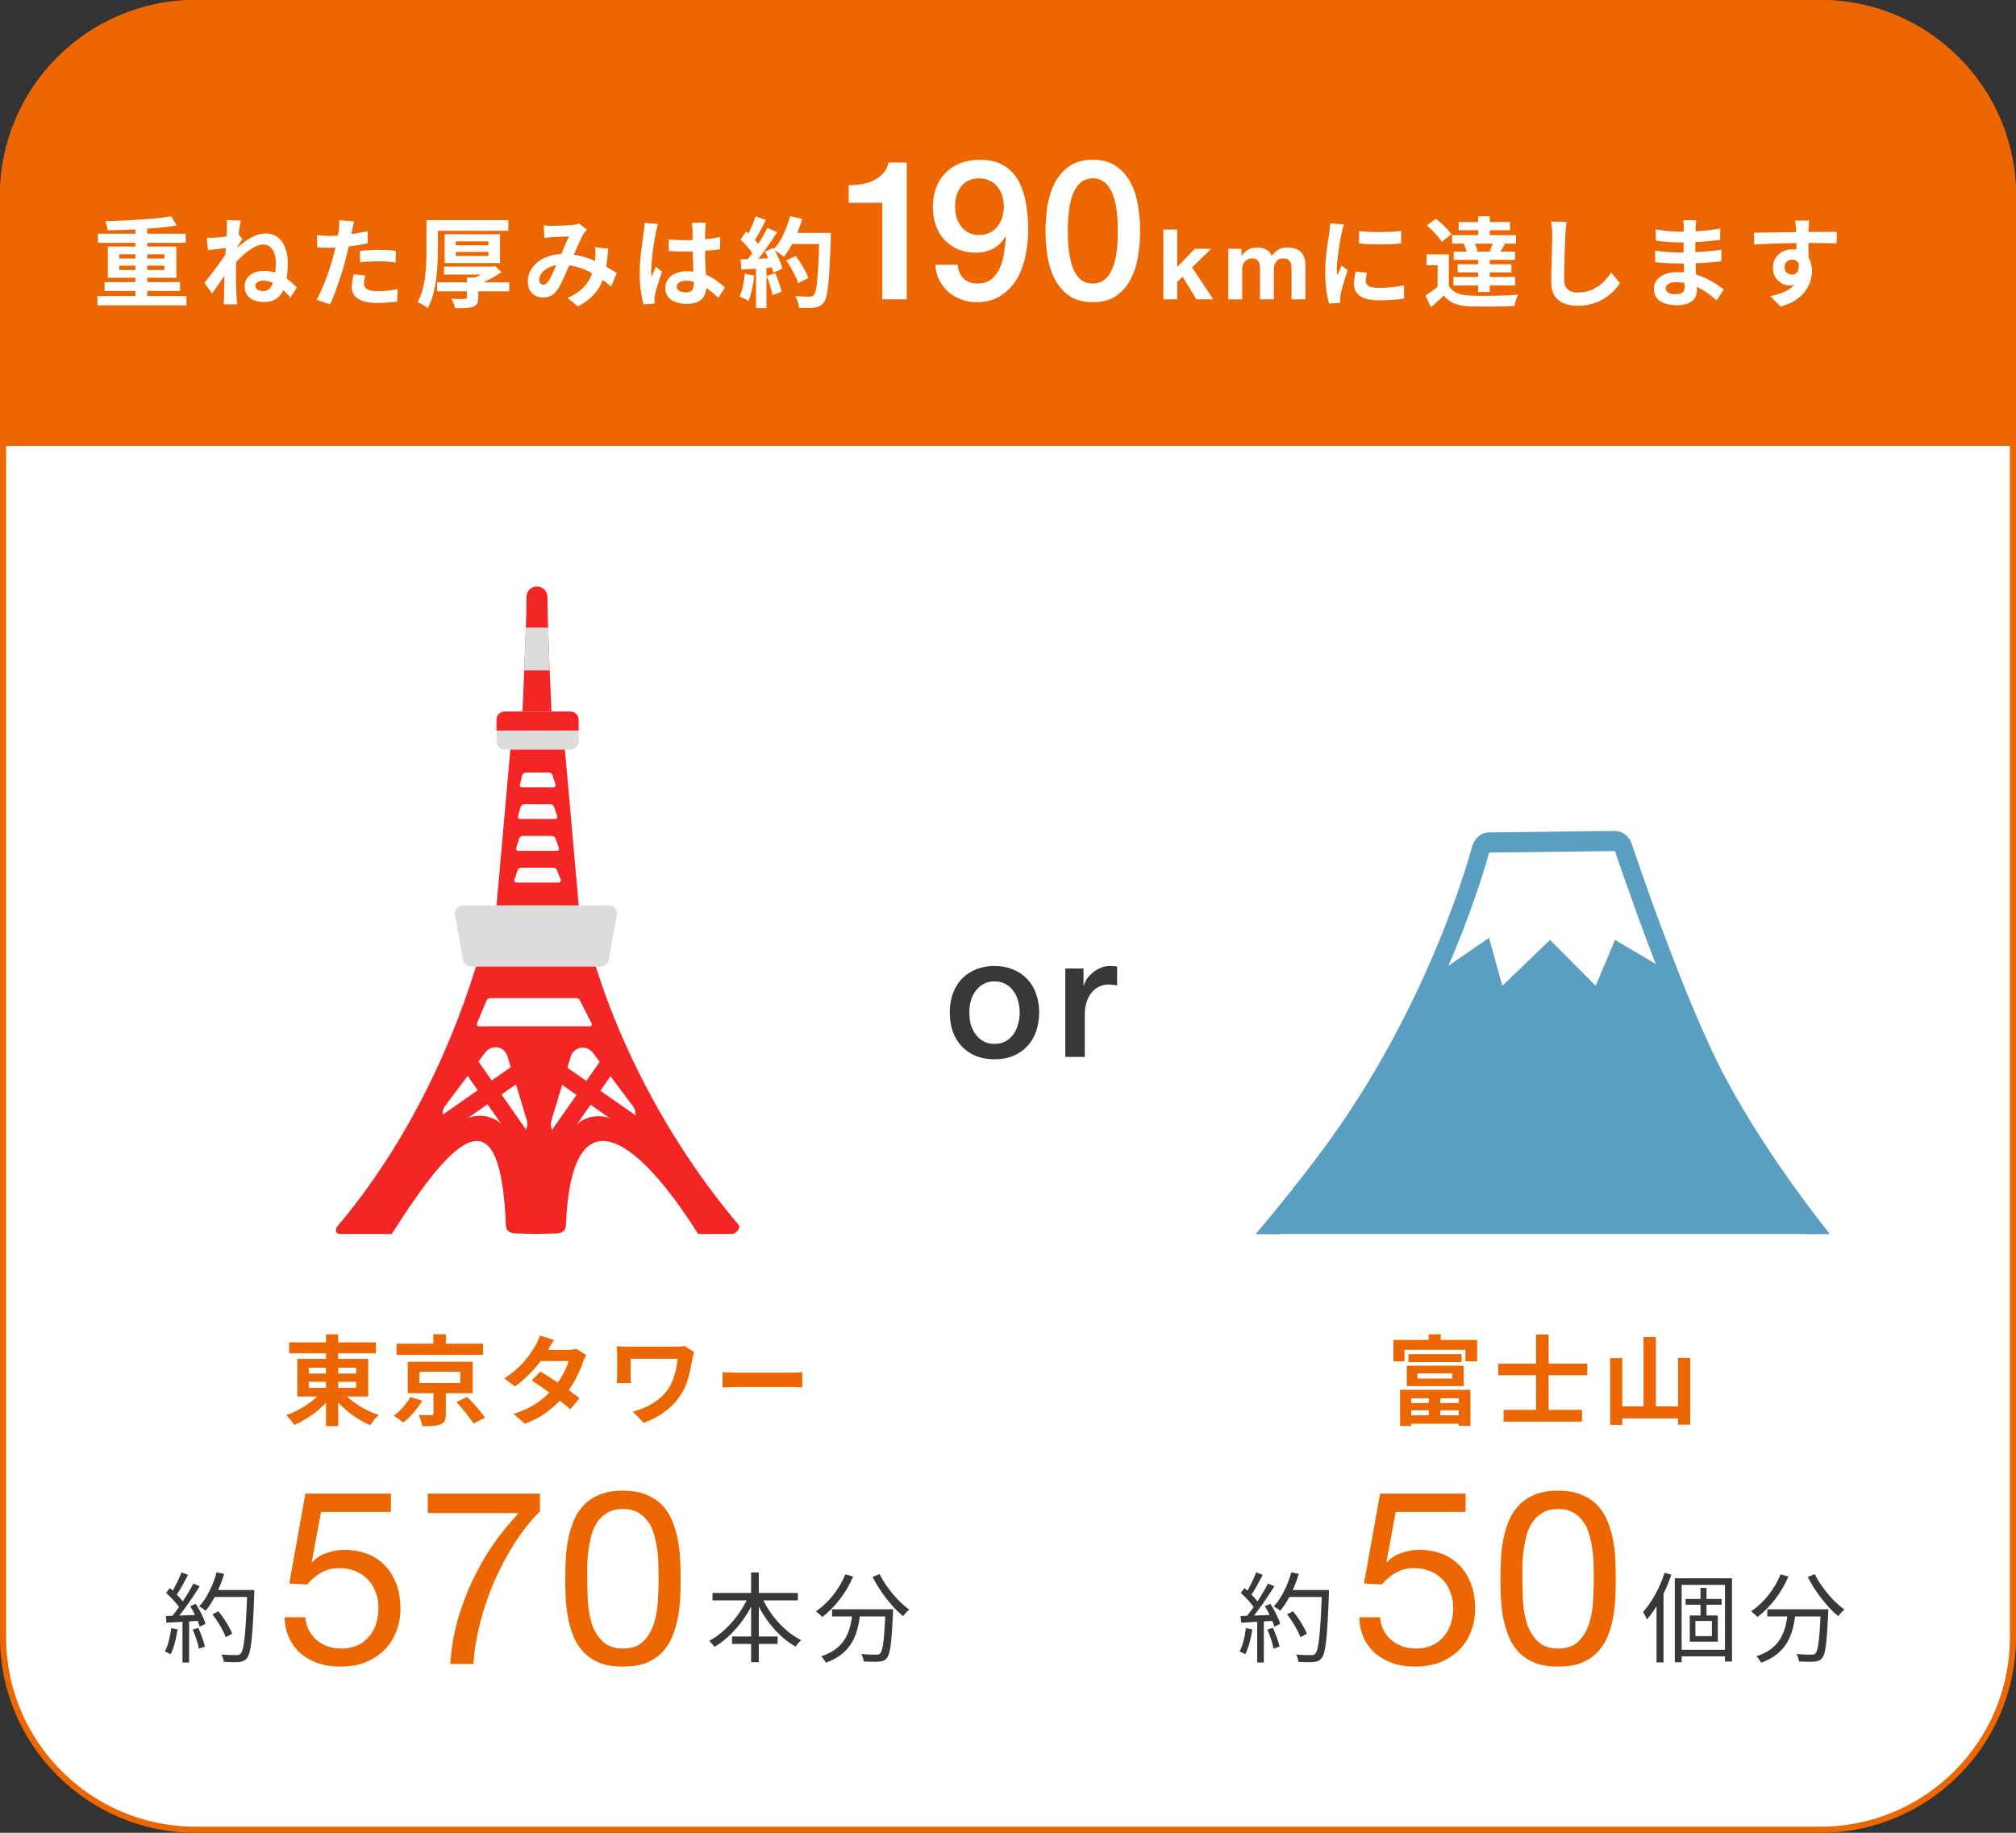 <svg width="330" height="300" viewBox="0 0 330 300" fill="none" xmlns="http://www.w3.org/2000/svg">
<rect x="0" y="0" width="330" height="300" fill="#333333" stroke="none"/>
<g clip-path="url(#clip0_3288_3115)">
<path d="M0.5 32C0.5 14.6 14.6 0.5 32 0.5H298C315.4 0.5 329.5 14.6 329.5 32V268C329.5 285.4 315.4 299.5 298 299.5H32C14.6 299.5 0.5 285.4 0.5 268V32Z" fill="white"/>
<path d="M298 300H32C14.35 300 0 285.64 0 268V32C0 14.36 14.35 0 32 0H298C315.64 0 330 14.36 330 32V268C330 285.64 315.64 300 298 300ZM32 1C14.91 1 1 14.91 1 32V268C1 285.09 14.91 299 32 299H298C315.09 299 329 285.09 329 268V32C329 14.91 315.09 1 298 1H32Z" fill="#EC6701"/>
<path d="M0 32C0 14.33 14.33 0 32 0H298C315.67 0 330 14.33 330 32V73H0V32Z" fill="#EC6701"/>
<path d="M15.94 48.46H30.52V49.98H15.94V48.46ZM16.03 38.25H30.4V39.75H16.03V38.25ZM17.12 46.17H29.47V47.63H17.12V46.17ZM22.16 36.9H24.1V49.22H22.16V36.9ZM28.03 35.42L28.93 36.91C28.15 37.04 27.3 37.15 26.37 37.25C25.45 37.34 24.5 37.41 23.51 37.47C22.52 37.53 21.52 37.59 20.52 37.63C19.52 37.66 18.55 37.68 17.62 37.69C17.61 37.47 17.56 37.22 17.48 36.94C17.39 36.65 17.31 36.41 17.24 36.2C18.17 36.18 19.12 36.15 20.1 36.1C21.09 36.06 22.06 36 23.01 35.94C23.97 35.88 24.88 35.8 25.73 35.72C26.59 35.62 27.36 35.52 28.03 35.42ZM19.52 43.48V44.2H26.91V43.48H19.52ZM19.52 41.62V42.32H26.91V41.62H19.52ZM17.65 40.36H28.87V45.46H17.65V40.36ZM47.55 48.73C47.1 48.19 46.63 47.71 46.13 47.29C45.64 46.86 45.14 46.53 44.63 46.3C44.12 46.05 43.6 45.93 43.06 45.93C42.84 45.93 42.63 45.96 42.44 46.03C42.26 46.09 42.11 46.19 41.99 46.32C41.87 46.44 41.81 46.59 41.81 46.77C41.81 47.08 41.93 47.3 42.18 47.44C42.44 47.58 42.74 47.65 43.09 47.65C43.48 47.65 43.82 47.53 44.08 47.28C44.35 47.03 44.55 46.7 44.7 46.27C44.86 45.84 44.97 45.34 45.04 44.77C45.11 44.19 45.15 43.57 45.15 42.9C45.15 42.33 45.06 41.84 44.89 41.41C44.73 40.97 44.5 40.64 44.2 40.4C43.9 40.15 43.54 40.03 43.13 40.03C42.72 40.03 42.26 40.14 41.79 40.37C41.33 40.59 40.87 40.89 40.41 41.25C39.96 41.6 39.53 41.99 39.11 42.42C38.69 42.85 38.32 43.27 37.99 43.68V41.3C38.32 40.98 38.69 40.64 39.11 40.29C39.54 39.93 39.99 39.59 40.47 39.28C40.95 38.96 41.44 38.7 41.94 38.51C42.45 38.32 42.96 38.22 43.48 38.22C44.25 38.22 44.9 38.42 45.43 38.81C45.96 39.2 46.37 39.76 46.66 40.49C46.96 41.2 47.11 42.05 47.11 43.02C47.11 43.99 47.05 44.82 46.92 45.61C46.8 46.39 46.6 47.07 46.31 47.64C46.02 48.21 45.62 48.65 45.11 48.97C44.61 49.28 43.97 49.43 43.21 49.43C42.61 49.43 42.07 49.34 41.59 49.16C41.12 48.98 40.75 48.7 40.47 48.31C40.19 47.93 40.05 47.44 40.05 46.84C40.05 46.36 40.18 45.93 40.43 45.56C40.69 45.19 41.05 44.89 41.52 44.68C42 44.46 42.57 44.34 43.22 44.34C44.21 44.34 45.15 44.57 46.02 45.03C46.89 45.49 47.75 46.17 48.58 47.06L47.54 48.72L47.55 48.73ZM37.34 40.55C37.17 40.57 36.95 40.6 36.68 40.63C36.41 40.66 36.13 40.7 35.82 40.74C35.52 40.77 35.22 40.81 34.91 40.85C34.6 40.89 34.31 40.93 34.05 40.96L33.84 38.91C34.07 38.92 34.29 38.93 34.5 38.93C34.71 38.92 34.96 38.91 35.24 38.9C35.5 38.88 35.8 38.85 36.15 38.82C36.51 38.78 36.88 38.73 37.24 38.68C37.61 38.63 37.96 38.57 38.28 38.5C38.6 38.44 38.85 38.37 39.03 38.31L39.67 39.13C39.58 39.26 39.48 39.42 39.35 39.61C39.22 39.8 39.09 40 38.97 40.2C38.84 40.39 38.73 40.56 38.63 40.71L37.69 43.72C37.52 43.97 37.31 44.27 37.05 44.65C36.8 45.02 36.54 45.42 36.25 45.83C35.97 46.24 35.7 46.64 35.43 47.03C35.16 47.41 34.92 47.75 34.71 48.04L33.46 46.3C33.66 46.04 33.9 45.75 34.16 45.42C34.43 45.08 34.7 44.72 34.98 44.35C35.27 43.97 35.55 43.59 35.83 43.21C36.11 42.83 36.36 42.47 36.6 42.14C36.85 41.8 37.05 41.51 37.21 41.26L37.24 40.84L37.35 40.55H37.34ZM37.15 37.46V36.76C37.15 36.51 37.13 36.27 37.09 36.02L39.43 36.1C39.37 36.35 39.3 36.7 39.22 37.17C39.16 37.63 39.09 38.16 39.01 38.75C38.95 39.35 38.88 39.98 38.82 40.64C38.77 41.29 38.72 41.94 38.68 42.59C38.65 43.24 38.63 43.85 38.63 44.41V45.74C38.64 46.19 38.65 46.65 38.66 47.12C38.67 47.59 38.69 48.07 38.72 48.58C38.73 48.72 38.75 48.91 38.77 49.16C38.79 49.42 38.81 49.63 38.83 49.82H36.62C36.64 49.64 36.65 49.43 36.65 49.18C36.66 48.95 36.67 48.76 36.67 48.64C36.68 48.12 36.69 47.63 36.7 47.18C36.71 46.73 36.72 46.26 36.72 45.76C36.73 45.26 36.75 44.68 36.77 44.02C36.78 43.77 36.8 43.47 36.82 43.09C36.84 42.71 36.86 42.29 36.88 41.84C36.91 41.38 36.94 40.92 36.98 40.45C37.01 39.98 37.04 39.54 37.06 39.14C37.09 38.72 37.11 38.37 37.12 38.08C37.14 37.78 37.15 37.58 37.15 37.47V37.46ZM57.98 36.23C57.92 36.44 57.85 36.7 57.79 37.01C57.73 37.32 57.68 37.56 57.65 37.73C57.58 38.09 57.48 38.54 57.36 39.06C57.25 39.58 57.13 40.14 56.99 40.72C56.86 41.31 56.73 41.87 56.59 42.4C56.45 42.97 56.28 43.58 56.08 44.24C55.88 44.89 55.66 45.56 55.42 46.24C55.2 46.91 54.97 47.56 54.73 48.18C54.5 48.79 54.27 49.33 54.04 49.81L51.82 49.06C52.05 48.65 52.31 48.16 52.57 47.59C52.84 47 53.09 46.37 53.34 45.7C53.6 45.03 53.83 44.36 54.04 43.7C54.25 43.04 54.43 42.43 54.58 41.86C54.69 41.49 54.79 41.1 54.88 40.71C54.98 40.32 55.06 39.93 55.14 39.56C55.21 39.19 55.28 38.84 55.33 38.52C55.39 38.19 55.44 37.9 55.47 37.66C55.5 37.36 55.52 37.06 55.53 36.76C55.54 36.46 55.53 36.22 55.51 36.04L57.96 36.23H57.98ZM53.9 38.62C54.55 38.62 55.23 38.59 55.93 38.52C56.63 38.46 57.34 38.37 58.06 38.25C58.77 38.13 59.48 37.99 60.19 37.83V39.83C59.53 39.98 58.82 40.11 58.08 40.21C57.33 40.32 56.6 40.4 55.87 40.47C55.14 40.52 54.48 40.55 53.87 40.55C53.49 40.55 53.14 40.55 52.83 40.53C52.52 40.51 52.22 40.49 51.93 40.48L51.88 38.48C52.3 38.52 52.65 38.55 52.95 38.58C53.25 38.6 53.56 38.61 53.89 38.61L53.9 38.62ZM58.93 41.06C59.38 41.02 59.87 40.98 60.42 40.95C60.97 40.92 61.49 40.9 62 40.9C62.46 40.9 62.92 40.91 63.39 40.93C63.87 40.95 64.34 40.99 64.81 41.04L64.76 42.96C64.37 42.91 63.93 42.86 63.45 42.83C62.98 42.79 62.5 42.77 62.01 42.77C61.47 42.77 60.94 42.79 60.43 42.82C59.93 42.84 59.43 42.88 58.93 42.95V41.06ZM59.79 45.1C59.73 45.32 59.67 45.56 59.63 45.8C59.59 46.03 59.57 46.24 59.57 46.42C59.57 46.59 59.61 46.75 59.68 46.9C59.75 47.05 59.87 47.18 60.03 47.3C60.19 47.41 60.41 47.49 60.69 47.56C60.98 47.62 61.34 47.66 61.76 47.66C62.3 47.66 62.85 47.63 63.39 47.58C63.94 47.52 64.51 47.43 65.09 47.32L65.01 49.37C64.56 49.42 64.07 49.47 63.52 49.51C62.98 49.56 62.38 49.59 61.74 49.59C60.4 49.59 59.37 49.37 58.65 48.93C57.95 48.48 57.59 47.85 57.59 47.04C57.59 46.68 57.62 46.31 57.69 45.94C57.76 45.57 57.82 45.22 57.88 44.9L59.78 45.09L59.79 45.1ZM71.55 46.22H83.36V47.69H71.55V46.22ZM72.67 43.64H80.41V44.94H72.67V43.64ZM74.61 41.24V41.9H79.95V41.24H74.61ZM74.61 39.51V40.15H79.95V39.51H74.61ZM72.78 38.34H81.85V43.06H72.78V38.34ZM76.4 45.43H78.29V48.71C78.29 49.14 78.23 49.46 78.1 49.69C77.98 49.92 77.75 50.1 77.4 50.22C77.06 50.34 76.65 50.41 76.17 50.43C75.7 50.45 75.15 50.46 74.51 50.45C74.46 50.22 74.37 49.95 74.24 49.65C74.12 49.36 74 49.11 73.87 48.9C74.17 48.91 74.47 48.92 74.77 48.93C75.07 48.94 75.34 48.95 75.57 48.95C75.82 48.94 75.98 48.93 76.07 48.93C76.21 48.92 76.3 48.9 76.34 48.87C76.39 48.83 76.42 48.75 76.42 48.65V45.45L76.4 45.43ZM80.13 43.64H80.61L81.01 43.54L82.1 44.55C81.72 44.81 81.29 45.07 80.84 45.33C80.39 45.59 79.92 45.83 79.43 46.07C78.95 46.29 78.48 46.5 78.01 46.68C77.91 46.53 77.78 46.36 77.59 46.17C77.41 45.97 77.26 45.81 77.14 45.69C77.5 45.55 77.88 45.38 78.26 45.18C78.64 44.98 79 44.77 79.33 44.56C79.66 44.35 79.93 44.15 80.13 43.98V43.64ZM70.91 36.04H83.21V37.78H70.91V36.04ZM69.79 36.04H71.68V40.95C71.68 41.64 71.66 42.4 71.62 43.22C71.59 44.04 71.51 44.88 71.4 45.75C71.28 46.6 71.11 47.44 70.89 48.25C70.67 49.05 70.38 49.78 70.03 50.44C69.9 50.33 69.74 50.22 69.53 50.09C69.33 49.96 69.12 49.84 68.91 49.72C68.7 49.61 68.51 49.53 68.35 49.48C68.69 48.88 68.96 48.22 69.15 47.5C69.34 46.76 69.49 46.02 69.58 45.26C69.67 44.5 69.73 43.76 69.76 43.02C69.79 42.27 69.81 41.59 69.81 40.96V36.05L69.79 36.04ZM89.01 36.89C89.23 36.91 89.47 36.93 89.71 36.95C89.97 36.96 90.18 36.97 90.35 36.97C90.58 36.97 90.85 36.97 91.15 36.95C91.46 36.94 91.77 36.93 92.09 36.92C92.41 36.91 92.71 36.89 93 36.87C93.29 36.85 93.52 36.83 93.7 36.82C93.89 36.81 94.08 36.78 94.28 36.74C94.48 36.7 94.65 36.65 94.79 36.6L96.07 37.59C95.96 37.72 95.86 37.84 95.77 37.94C95.67 38.04 95.59 38.14 95.53 38.26C95.35 38.56 95.14 38.97 94.91 39.49C94.68 40 94.42 40.56 94.16 41.15C93.9 41.75 93.65 42.33 93.41 42.89C93.25 43.25 93.08 43.64 92.91 44.04C92.74 44.44 92.56 44.85 92.38 45.26C92.2 45.65 92.02 46.03 91.85 46.38C91.68 46.72 91.51 47.02 91.35 47.28C91.03 47.76 90.67 48.12 90.28 48.35C89.89 48.57 89.41 48.69 88.86 48.69C88.16 48.69 87.57 48.46 87.1 48C86.63 47.54 86.4 46.91 86.4 46.1C86.4 45.46 86.54 44.86 86.83 44.31C87.12 43.76 87.52 43.28 88.05 42.87C88.58 42.45 89.21 42.13 89.92 41.91C90.63 41.69 91.42 41.57 92.27 41.57C93.2 41.57 94.09 41.68 94.96 41.89C95.83 42.1 96.63 42.38 97.38 42.71C98.14 43.04 98.81 43.39 99.41 43.75C100.02 44.1 100.53 44.42 100.96 44.71L100.02 46.93C99.54 46.48 99 46.05 98.4 45.63C97.8 45.21 97.16 44.84 96.48 44.49C95.81 44.14 95.09 43.86 94.32 43.66C93.56 43.46 92.77 43.36 91.95 43.36C91.17 43.36 90.5 43.48 89.95 43.73C89.41 43.98 88.99 44.28 88.7 44.66C88.41 45.02 88.27 45.4 88.27 45.8C88.27 46.06 88.33 46.25 88.46 46.39C88.6 46.53 88.76 46.6 88.94 46.6C89.11 46.6 89.25 46.56 89.37 46.47C89.49 46.38 89.62 46.24 89.77 46.04C89.91 45.85 90.04 45.62 90.17 45.35C90.31 45.08 90.45 44.79 90.59 44.47C90.74 44.15 90.88 43.82 91.02 43.49C91.17 43.16 91.31 42.84 91.45 42.53C91.64 42.1 91.84 41.66 92.04 41.2C92.24 40.73 92.43 40.28 92.62 39.84C92.81 39.4 92.99 39.02 93.15 38.69C92.99 38.7 92.79 38.71 92.56 38.72C92.33 38.72 92.07 38.72 91.81 38.74C91.55 38.75 91.3 38.77 91.04 38.79C90.79 38.8 90.58 38.81 90.4 38.82C90.24 38.83 90.03 38.85 89.78 38.87C89.53 38.89 89.31 38.92 89.11 38.95L89.01 36.89ZM99.55 40.68C99.49 41.81 99.37 42.85 99.2 43.8C99.04 44.74 98.78 45.6 98.42 46.38C98.07 47.15 97.58 47.85 96.96 48.48C96.34 49.1 95.55 49.66 94.59 50.16L92.89 48.77C93.87 48.34 94.66 47.85 95.24 47.3C95.84 46.75 96.29 46.16 96.58 45.56C96.89 44.95 97.1 44.36 97.22 43.78C97.34 43.19 97.41 42.67 97.44 42.2C97.46 41.89 97.47 41.59 97.47 41.29C97.47 40.99 97.46 40.7 97.44 40.46L99.54 40.7L99.55 40.68ZM109.46 39.18C109.92 39.22 110.38 39.26 110.84 39.29C111.31 39.31 111.78 39.32 112.26 39.32C113.24 39.32 114.22 39.28 115.19 39.19C116.16 39.1 117.06 38.97 117.88 38.79V40.79C117.05 40.91 116.15 41 115.18 41.08C114.21 41.14 113.24 41.18 112.27 41.18C111.8 41.18 111.33 41.18 110.86 41.16C110.4 41.14 109.94 41.11 109.47 41.08V39.18H109.46ZM115.54 36.47C115.52 36.62 115.5 36.78 115.48 36.97C115.47 37.15 115.46 37.33 115.45 37.51C115.44 37.68 115.43 37.91 115.42 38.2C115.41 38.49 115.4 38.81 115.4 39.18V40.3C115.4 41.03 115.41 41.71 115.43 42.35C115.45 42.98 115.48 43.57 115.51 44.11C115.54 44.64 115.57 45.13 115.59 45.58C115.62 46.03 115.64 46.44 115.64 46.83C115.64 47.25 115.58 47.63 115.46 47.98C115.35 48.33 115.18 48.64 114.93 48.91C114.68 49.18 114.36 49.38 113.95 49.52C113.55 49.67 113.07 49.74 112.49 49.74C111.38 49.74 110.51 49.52 109.87 49.07C109.23 48.62 108.91 47.98 108.91 47.13C108.91 46.59 109.05 46.11 109.34 45.71C109.63 45.29 110.04 44.97 110.57 44.75C111.1 44.52 111.73 44.4 112.46 44.4C113.19 44.4 113.9 44.48 114.52 44.64C115.14 44.8 115.7 45.01 116.22 45.28C116.74 45.55 117.19 45.84 117.58 46.16C117.98 46.47 118.35 46.77 118.67 47.06L117.57 48.74C116.96 48.16 116.37 47.67 115.79 47.25C115.21 46.83 114.64 46.51 114.06 46.29C113.49 46.07 112.91 45.95 112.3 45.95C111.85 45.95 111.48 46.04 111.2 46.21C110.92 46.38 110.78 46.62 110.78 46.93C110.78 47.24 110.92 47.48 111.21 47.63C111.5 47.78 111.85 47.85 112.27 47.85C112.6 47.85 112.86 47.8 113.05 47.69C113.24 47.57 113.37 47.41 113.45 47.19C113.53 46.97 113.58 46.7 113.58 46.39C113.58 46.11 113.57 45.75 113.55 45.3C113.53 44.85 113.5 44.35 113.47 43.8C113.45 43.25 113.43 42.67 113.41 42.07C113.39 41.46 113.38 40.87 113.38 40.29C113.38 39.68 113.38 39.13 113.36 38.64V37.52C113.36 37.4 113.35 37.24 113.33 37.02C113.31 36.81 113.28 36.62 113.25 36.46H115.54V36.47ZM107.73 36.65C107.7 36.76 107.65 36.91 107.59 37.1C107.54 37.29 107.49 37.48 107.45 37.66C107.42 37.84 107.39 37.98 107.37 38.08C107.32 38.3 107.26 38.61 107.19 38.99C107.13 39.36 107.06 39.79 106.98 40.27C106.92 40.74 106.85 41.22 106.79 41.73C106.73 42.22 106.68 42.69 106.65 43.14C106.62 43.58 106.6 43.96 106.6 44.28V44.81C106.61 44.99 106.63 45.16 106.66 45.32C106.74 45.13 106.81 44.94 106.88 44.76C106.96 44.58 107.05 44.4 107.14 44.22C107.23 44.04 107.31 43.86 107.38 43.68L108.36 44.48C108.21 44.92 108.06 45.38 107.9 45.86C107.75 46.34 107.61 46.79 107.48 47.22C107.36 47.65 107.27 48 107.21 48.29C107.19 48.4 107.17 48.52 107.15 48.67C107.14 48.82 107.13 48.94 107.13 49.04V49.34C107.14 49.47 107.15 49.59 107.16 49.69L105.35 49.83C105.18 49.26 105.03 48.54 104.9 47.67C104.77 46.78 104.71 45.8 104.71 44.71C104.71 44.11 104.74 43.49 104.79 42.84C104.84 42.18 104.9 41.54 104.97 40.94C105.05 40.33 105.12 39.78 105.19 39.28C105.27 38.77 105.32 38.36 105.37 38.05C105.4 37.83 105.43 37.58 105.47 37.3C105.5 37.01 105.52 36.74 105.53 36.48L107.74 36.67L107.73 36.65ZM128.69 42.65L130.24 41.88C130.52 42.24 130.79 42.64 131.07 43.08C131.35 43.51 131.6 43.93 131.82 44.36C132.04 44.78 132.21 45.15 132.32 45.5L130.66 46.36C130.56 46.03 130.41 45.65 130.2 45.22C130 44.78 129.76 44.34 129.5 43.89C129.24 43.44 128.98 43.03 128.7 42.64L128.69 42.65ZM129.23 38.12H134.97V39.94H129.23V38.12ZM134.14 38.12H136V38.68C136 38.82 136 38.93 135.98 39.02C135.93 40.78 135.87 42.28 135.8 43.52C135.75 44.75 135.68 45.76 135.59 46.56C135.5 47.36 135.4 47.99 135.29 48.45C135.18 48.91 135.04 49.24 134.87 49.46C134.65 49.77 134.41 49.98 134.17 50.1C133.93 50.22 133.65 50.3 133.31 50.36C133.02 50.4 132.65 50.42 132.19 50.42C131.73 50.42 131.28 50.42 130.8 50.4C130.79 50.12 130.73 49.8 130.61 49.42C130.49 49.06 130.34 48.74 130.16 48.46C130.67 48.5 131.14 48.53 131.57 48.54C132 48.55 132.31 48.56 132.51 48.56C132.68 48.56 132.81 48.54 132.91 48.5C133.02 48.46 133.12 48.39 133.21 48.29C133.34 48.15 133.45 47.87 133.55 47.44C133.65 47.01 133.73 46.42 133.79 45.65C133.86 44.87 133.93 43.9 133.98 42.72C134.04 41.55 134.1 40.14 134.14 38.51V38.13V38.12ZM129.33 35.38L131.31 35.83C131.09 36.62 130.81 37.4 130.49 38.17C130.18 38.93 129.84 39.64 129.47 40.3C129.1 40.96 128.71 41.54 128.3 42.03C128.17 41.91 128.01 41.78 127.8 41.63C127.6 41.48 127.38 41.34 127.16 41.2C126.94 41.06 126.74 40.95 126.58 40.86C127 40.43 127.37 39.93 127.72 39.36C128.06 38.77 128.37 38.14 128.63 37.47C128.91 36.79 129.14 36.09 129.32 35.39L129.33 35.38ZM123.68 35.42L125.38 36.01C125.17 36.43 124.94 36.85 124.71 37.29C124.47 37.72 124.25 38.13 124.02 38.54C123.8 38.93 123.58 39.28 123.36 39.58L122.06 39.05C122.25 38.72 122.45 38.35 122.65 37.93C122.85 37.5 123.05 37.07 123.23 36.63C123.41 36.19 123.56 35.79 123.68 35.41V35.42ZM125.6 37.32L127.23 37.99C126.83 38.6 126.41 39.24 125.95 39.91C125.49 40.57 125.03 41.21 124.56 41.81C124.09 42.42 123.65 42.95 123.25 43.41L122.08 42.82C122.39 42.46 122.7 42.05 123.02 41.59C123.34 41.13 123.65 40.66 123.96 40.17C124.28 39.68 124.58 39.19 124.86 38.7C125.15 38.2 125.39 37.74 125.6 37.32ZM121.22 39.21L122.13 37.9C122.41 38.13 122.7 38.4 122.99 38.7C123.29 38.99 123.56 39.28 123.81 39.56C124.07 39.85 124.26 40.11 124.39 40.36L123.41 41.85C123.28 41.6 123.1 41.33 122.85 41.02C122.61 40.7 122.35 40.39 122.07 40.08C121.78 39.76 121.5 39.47 121.22 39.22V39.21ZM125.22 41.18L126.58 40.59C126.79 40.94 127 41.32 127.2 41.73C127.4 42.14 127.58 42.54 127.73 42.93C127.88 43.31 127.99 43.66 128.07 43.97L126.6 44.64C126.54 44.34 126.43 43.99 126.3 43.6C126.16 43.19 126 42.78 125.8 42.37C125.62 41.94 125.43 41.55 125.22 41.19V41.18ZM121.22 42.46C121.96 42.44 122.84 42.41 123.88 42.36C124.92 42.32 125.99 42.27 127.06 42.22L127.04 43.74C126.04 43.81 125.04 43.89 124.05 43.96C123.06 44.02 122.17 44.08 121.38 44.12L121.22 42.46ZM125.49 45.18L126.9 44.72C127.12 45.2 127.33 45.72 127.52 46.29C127.71 46.86 127.85 47.35 127.94 47.76L126.45 48.3C126.38 47.87 126.25 47.37 126.07 46.8C125.89 46.21 125.7 45.67 125.49 45.18ZM121.9 44.81L123.48 45.1C123.4 45.87 123.27 46.63 123.1 47.37C122.93 48.12 122.73 48.75 122.51 49.26C122.4 49.19 122.26 49.1 122.08 49C121.9 48.91 121.71 48.83 121.52 48.74C121.34 48.65 121.18 48.59 121.04 48.55C121.28 48.07 121.46 47.5 121.6 46.84C121.74 46.17 121.84 45.49 121.9 44.81ZM123.76 43.3H125.46V50.44H123.76V43.3Z" fill="white"/>
<path d="M138.92 30.31C139.69 30.31 140.43 30.25 141.16 30.12C141.89 29.99 142.54 29.78 143.11 29.48C143.71 29.18 144.21 28.8 144.61 28.33C145.04 27.86 145.31 27.28 145.44 26.6H148.42V49H144.42V33.19H138.92V30.31ZM156.76 43.34C156.85 44.26 157.17 45 157.72 45.58C158.3 46.13 159.06 46.41 160.02 46.41C160.98 46.41 161.78 46.15 162.36 45.64C162.96 45.11 163.42 44.46 163.74 43.69C164.06 42.9 164.27 42.07 164.38 41.19C164.51 40.29 164.6 39.47 164.67 38.73L164.61 38.67C164.12 39.54 163.45 40.22 162.59 40.69C161.74 41.14 160.8 41.36 159.77 41.36C158.74 41.36 157.73 41.18 156.86 40.82C156.01 40.46 155.27 39.96 154.65 39.32C154.03 38.66 153.55 37.87 153.21 36.95C152.87 36.01 152.7 34.97 152.7 33.81C152.7 32.72 152.87 31.72 153.21 30.8C153.55 29.86 154.05 29.05 154.71 28.37C155.37 27.67 156.18 27.12 157.14 26.74C158.1 26.36 159.19 26.16 160.4 26.16C161.98 26.16 163.28 26.47 164.3 27.09C165.32 27.69 166.12 28.52 166.7 29.59C167.3 30.64 167.71 31.87 167.95 33.3C168.19 34.73 168.3 36.25 168.3 37.88C168.3 39.22 168.15 40.58 167.85 41.94C167.57 43.31 167.1 44.55 166.44 45.68C165.78 46.79 164.9 47.7 163.82 48.4C162.75 49.1 161.43 49.46 159.85 49.46C158.95 49.46 158.11 49.31 157.32 49.01C156.53 48.71 155.83 48.3 155.21 47.76C154.61 47.23 154.12 46.59 153.74 45.84C153.36 45.09 153.14 44.26 153.1 43.34H156.75H156.76ZM160.25 29.19C159.59 29.19 159.01 29.32 158.52 29.57C158.03 29.8 157.62 30.14 157.3 30.56C156.98 30.99 156.74 31.48 156.56 32.03C156.41 32.58 156.34 33.16 156.34 33.76C156.34 34.36 156.41 34.98 156.56 35.55C156.73 36.1 156.98 36.6 157.3 37.02C157.62 37.45 158.03 37.8 158.52 38.08C159.01 38.34 159.59 38.46 160.25 38.46C160.91 38.46 161.53 38.33 162.04 38.08C162.55 37.83 162.97 37.48 163.29 37.06C163.63 36.61 163.89 36.11 164.06 35.56C164.23 34.98 164.32 34.39 164.32 33.77C164.32 33.15 164.23 32.6 164.06 32.04C163.89 31.49 163.63 31.01 163.29 30.6C162.97 30.17 162.55 29.83 162.04 29.58C161.53 29.33 160.93 29.2 160.25 29.2V29.19ZM178.89 26.15C180.49 26.15 181.79 26.52 182.79 27.27C183.81 28 184.6 28.93 185.16 30.09C185.74 31.22 186.12 32.47 186.31 33.83C186.52 35.2 186.63 36.52 186.63 37.8C186.63 39.08 186.52 40.4 186.31 41.77C186.12 43.14 185.73 44.39 185.16 45.55C184.61 46.68 183.82 47.62 182.79 48.37C181.79 49.1 180.49 49.46 178.89 49.46C177.29 49.46 175.98 49.1 174.95 48.37C173.95 47.62 173.16 46.68 172.58 45.55C172.03 44.4 171.64 43.14 171.43 41.77C171.24 40.4 171.14 39.08 171.14 37.8C171.14 36.52 171.24 35.2 171.43 33.83C171.64 32.46 172.03 31.22 172.58 30.09C173.16 28.94 173.95 28 174.95 27.27C175.97 26.52 177.29 26.15 178.89 26.15ZM178.89 46.41C179.68 46.41 180.34 46.19 180.87 45.74C181.4 45.27 181.82 44.65 182.12 43.88C182.44 43.09 182.66 42.17 182.79 41.13C182.92 40.08 182.98 38.98 182.98 37.8C182.98 36.62 182.92 35.53 182.79 34.5C182.66 33.45 182.44 32.54 182.12 31.75C181.82 30.96 181.41 30.34 180.87 29.89C180.34 29.42 179.67 29.19 178.89 29.19C178.11 29.19 177.41 29.42 176.87 29.89C176.36 30.34 175.94 30.96 175.62 31.75C175.32 32.54 175.11 33.46 174.98 34.5C174.85 35.52 174.79 36.62 174.79 37.8C174.79 38.98 174.85 40.08 174.98 41.13C175.11 42.18 175.32 43.09 175.62 43.88C175.94 44.65 176.36 45.27 176.87 45.74C177.4 46.19 178.08 46.41 178.89 46.41Z" fill="white"/>
<path d="M190.43 37.58H192.7V43.71L195.56 40.73H198.25L195.13 43.77L198.6 49H195.85L193.58 45.3L192.7 46.15V49H190.43V37.58ZM201.07 40.73H203.21V41.85H203.24C203.54 41.42 203.9 41.09 204.31 40.86C204.74 40.63 205.22 40.51 205.77 40.51C206.32 40.51 206.77 40.61 207.19 40.81C207.63 41.01 207.96 41.37 208.18 41.88C208.42 41.52 208.76 41.2 209.17 40.92C209.6 40.64 210.1 40.5 210.67 40.5C211.11 40.5 211.51 40.55 211.89 40.66C212.26 40.77 212.58 40.94 212.85 41.17C213.12 41.4 213.32 41.71 213.47 42.1C213.62 42.47 213.69 42.93 213.69 43.46V49H211.42V44.31C211.42 44.03 211.41 43.77 211.39 43.53C211.37 43.28 211.31 43.07 211.21 42.89C211.11 42.71 210.97 42.56 210.78 42.46C210.6 42.35 210.35 42.3 210.03 42.3C209.71 42.3 209.45 42.36 209.25 42.49C209.06 42.61 208.9 42.77 208.79 42.97C208.68 43.16 208.61 43.39 208.57 43.64C208.54 43.89 208.52 44.14 208.52 44.39V49H206.25V44.36C206.25 44.11 206.25 43.87 206.23 43.64C206.22 43.39 206.17 43.17 206.09 42.97C206.02 42.77 205.88 42.61 205.69 42.49C205.51 42.36 205.24 42.3 204.87 42.3C204.76 42.3 204.62 42.33 204.44 42.38C204.27 42.42 204.1 42.51 203.93 42.65C203.77 42.78 203.63 42.97 203.51 43.23C203.39 43.48 203.33 43.8 203.33 44.21V49.01H201.06V40.74L201.07 40.73Z" fill="white"/>
<path d="M222.47 37.82C222.96 37.88 223.51 37.93 224.12 37.96C224.74 37.98 225.36 37.99 225.99 37.99C226.63 37.98 227.24 37.96 227.83 37.93C228.42 37.89 228.92 37.84 229.35 37.8V39.86C228.86 39.9 228.32 39.94 227.73 39.97C227.14 39.99 226.54 40 225.92 40C225.3 40 224.69 39.99 224.1 39.97C223.51 39.94 222.97 39.9 222.47 39.86V37.81V37.82ZM223.75 44.65C223.69 44.92 223.64 45.16 223.61 45.37C223.58 45.57 223.56 45.78 223.56 45.99C223.56 46.16 223.6 46.32 223.69 46.47C223.77 46.61 223.9 46.73 224.07 46.84C224.25 46.94 224.48 47.01 224.76 47.06C225.05 47.1 225.4 47.12 225.8 47.12C226.51 47.12 227.19 47.09 227.82 47.02C228.45 46.95 229.12 46.84 229.82 46.7L229.85 48.86C229.34 48.96 228.75 49.03 228.07 49.08C227.41 49.13 226.63 49.16 225.72 49.16C224.34 49.16 223.32 48.93 222.65 48.47C221.98 48 221.64 47.36 221.64 46.53C221.64 46.22 221.66 45.9 221.7 45.57C221.75 45.23 221.82 44.86 221.91 44.45L223.75 44.63V44.65ZM220 36.74C219.96 36.85 219.91 37 219.86 37.19C219.81 37.38 219.75 37.57 219.7 37.75C219.66 37.93 219.63 38.07 219.6 38.17C219.57 38.39 219.51 38.69 219.44 39.05C219.38 39.4 219.31 39.8 219.23 40.25C219.17 40.69 219.1 41.14 219.04 41.59C218.98 42.05 218.92 42.49 218.88 42.92C218.85 43.35 218.83 43.72 218.83 44.04V44.55C218.84 44.74 218.86 44.92 218.89 45.08C218.97 44.9 219.04 44.72 219.13 44.54C219.22 44.36 219.3 44.18 219.39 44C219.48 43.81 219.55 43.63 219.61 43.46L220.6 44.24C220.45 44.68 220.3 45.15 220.14 45.65C219.99 46.15 219.85 46.63 219.72 47.07C219.6 47.51 219.51 47.87 219.45 48.16C219.43 48.28 219.41 48.41 219.39 48.56C219.38 48.71 219.37 48.83 219.37 48.91V49.21C219.38 49.34 219.39 49.46 219.4 49.56L217.54 49.69C217.38 49.14 217.24 48.4 217.11 47.48C216.98 46.55 216.92 45.54 216.92 44.46C216.92 43.86 216.95 43.25 217 42.64C217.05 42.02 217.12 41.43 217.19 40.86C217.27 40.28 217.33 39.76 217.4 39.29C217.47 38.82 217.54 38.43 217.59 38.12C217.61 37.9 217.64 37.65 217.67 37.37C217.71 37.08 217.74 36.81 217.75 36.55L219.99 36.74H220ZM237.16 41.64V47.54H235.32V43.41H233.51V41.63H237.16V41.64ZM237.16 46.78C237.47 47.31 237.91 47.71 238.47 47.96C239.04 48.21 239.72 48.34 240.53 48.38C241.01 48.4 241.59 48.42 242.26 48.43C242.94 48.43 243.65 48.43 244.39 48.41C245.14 48.4 245.86 48.38 246.57 48.36C247.29 48.33 247.93 48.29 248.49 48.23C248.42 48.37 248.34 48.56 248.25 48.79C248.18 49.01 248.1 49.24 248.03 49.48C247.97 49.71 247.92 49.92 247.89 50.1C247.4 50.13 246.83 50.15 246.19 50.16C245.55 50.17 244.89 50.18 244.21 50.18C243.53 50.19 242.87 50.19 242.23 50.18C241.59 50.18 241.02 50.17 240.53 50.15C239.57 50.11 238.75 49.95 238.08 49.69C237.41 49.42 236.83 48.98 236.35 48.36C236.04 48.68 235.71 48.99 235.36 49.3C235.02 49.62 234.64 49.95 234.24 50.29L233.33 48.39C233.67 48.17 234.03 47.92 234.4 47.64C234.78 47.36 235.15 47.07 235.5 46.78H237.16ZM233.57 36.9L235.03 35.81C235.34 36.04 235.66 36.31 235.99 36.61C236.32 36.91 236.62 37.21 236.9 37.51C237.18 37.81 237.4 38.09 237.57 38.36L235.99 39.58C235.84 39.31 235.63 39.03 235.37 38.72C235.11 38.4 234.83 38.09 234.51 37.78C234.19 37.46 233.88 37.17 233.58 36.92L233.57 36.9ZM239.59 39.93L241.24 39.56C241.38 39.79 241.51 40.06 241.62 40.34C241.75 40.62 241.83 40.86 241.88 41.08L240.14 41.46C240.11 41.26 240.04 41.01 239.93 40.72C239.83 40.43 239.72 40.17 239.59 39.92V39.93ZM238.77 36.34H247.17V37.68H238.77V36.34ZM238.6 43.26H247.4V44.59H238.6V43.26ZM237.96 41.18H247.99V42.54H237.96V41.18ZM237.7 38.49H248.16V39.88H237.7V38.49ZM237.92 45.34H248.02V46.73H237.92V45.34ZM241.96 35.4H243.86V39.35H241.96V35.4ZM241.96 41.86H243.86V47.8H241.96V41.86ZM244.45 39.53L246.32 39.96C246.16 40.27 246 40.55 245.84 40.81C245.68 41.07 245.54 41.29 245.41 41.48L243.86 41.08C243.97 40.86 244.07 40.6 244.18 40.31C244.3 40.01 244.39 39.75 244.45 39.53ZM256.44 36.31C256.4 36.64 256.36 37 256.31 37.38C256.28 37.76 256.25 38.12 256.23 38.44C256.22 38.88 256.2 39.41 256.17 40.04C256.15 40.66 256.13 41.31 256.11 41.99C256.1 42.67 256.08 43.34 256.06 44.01C256.05 44.67 256.04 45.25 256.04 45.74C256.04 46.27 256.14 46.7 256.33 47.02C256.53 47.33 256.8 47.55 257.13 47.69C257.46 47.82 257.83 47.88 258.25 47.88C258.91 47.88 259.51 47.79 260.06 47.62C260.6 47.44 261.1 47.2 261.55 46.9C262 46.6 262.4 46.25 262.75 45.86C263.11 45.47 263.44 45.05 263.73 44.61L265.19 46.37C264.93 46.75 264.6 47.16 264.18 47.59C263.76 48.02 263.27 48.42 262.69 48.79C262.12 49.16 261.47 49.47 260.72 49.7C259.97 49.93 259.15 50.05 258.24 50.05C257.33 50.05 256.6 49.91 255.95 49.63C255.31 49.36 254.81 48.95 254.45 48.38C254.1 47.8 253.92 47.06 253.92 46.16C253.92 45.72 253.92 45.23 253.94 44.67C253.95 44.1 253.97 43.52 253.99 42.91C254.01 42.3 254.03 41.71 254.04 41.13C254.05 40.54 254.06 40.02 254.07 39.55C254.08 39.08 254.09 38.71 254.09 38.43C254.09 38.05 254.07 37.67 254.04 37.31C254.01 36.94 253.95 36.59 253.88 36.27L256.46 36.3L256.44 36.31ZM277.65 36.06C277.63 36.22 277.61 36.4 277.59 36.6C277.58 36.79 277.57 36.99 277.56 37.19C277.55 37.4 277.54 37.69 277.53 38.05C277.52 38.4 277.51 38.79 277.51 39.22V41.62C277.51 42.07 277.52 42.57 277.54 43.12C277.56 43.66 277.59 44.22 277.62 44.78C277.66 45.33 277.7 45.86 277.72 46.35C277.75 46.83 277.77 47.23 277.77 47.55C277.77 48 277.65 48.41 277.42 48.78C277.19 49.14 276.83 49.43 276.36 49.64C275.9 49.85 275.32 49.96 274.62 49.96C273.34 49.96 272.37 49.73 271.71 49.26C271.05 48.79 270.72 48.13 270.72 47.29C270.72 46.75 270.87 46.27 271.18 45.87C271.5 45.45 271.95 45.13 272.54 44.89C273.14 44.66 273.85 44.54 274.67 44.54C275.55 44.54 276.36 44.64 277.12 44.83C277.89 45.01 278.59 45.25 279.22 45.55C279.85 45.85 280.41 46.16 280.9 46.49C281.39 46.82 281.81 47.12 282.15 47.39L281 49.18C280.62 48.82 280.18 48.46 279.7 48.11C279.23 47.76 278.71 47.44 278.15 47.15C277.6 46.86 277 46.63 276.37 46.46C275.75 46.28 275.1 46.19 274.4 46.19C273.85 46.19 273.41 46.29 273.1 46.48C272.8 46.67 272.65 46.91 272.65 47.18C272.65 47.38 272.71 47.56 272.84 47.71C272.97 47.86 273.16 47.97 273.4 48.05C273.64 48.13 273.95 48.16 274.33 48.16C274.62 48.16 274.86 48.13 275.07 48.06C275.28 48 275.45 47.88 275.57 47.71C275.69 47.54 275.75 47.3 275.75 46.99C275.75 46.76 275.74 46.42 275.72 45.98C275.71 45.54 275.69 45.06 275.67 44.54C275.65 44.01 275.63 43.48 275.61 42.97C275.59 42.46 275.58 42 275.58 41.61V40.41C275.59 39.98 275.6 39.56 275.6 39.15V38.01C275.61 37.66 275.62 37.37 275.62 37.15C275.62 37 275.61 36.82 275.59 36.61C275.58 36.39 275.56 36.2 275.53 36.05H277.69L277.65 36.06ZM271.01 37.56C271.3 37.6 271.62 37.65 271.97 37.69C272.32 37.73 272.68 37.78 273.04 37.82C273.41 37.85 273.77 37.88 274.1 37.9C274.43 37.91 274.72 37.92 274.96 37.92C276.05 37.92 277.13 37.89 278.21 37.82C279.3 37.75 280.42 37.61 281.59 37.42L281.57 39.26C281.03 39.33 280.4 39.4 279.68 39.47C278.96 39.54 278.2 39.59 277.39 39.63C276.59 39.66 275.78 39.68 274.97 39.68C274.64 39.68 274.23 39.67 273.74 39.65C273.26 39.62 272.78 39.58 272.3 39.54C271.82 39.49 271.4 39.44 271.05 39.4L271 37.58L271.01 37.56ZM270.93 41.02C271.19 41.06 271.49 41.11 271.84 41.15C272.19 41.19 272.55 41.22 272.91 41.25C273.28 41.27 273.64 41.29 273.97 41.31C274.3 41.32 274.57 41.33 274.79 41.33C275.78 41.33 276.68 41.31 277.48 41.27C278.29 41.23 279.05 41.17 279.75 41.11C280.45 41.05 281.13 40.97 281.78 40.89L281.76 42.78C281.21 42.84 280.67 42.9 280.14 42.94C279.63 42.98 279.1 43.02 278.56 43.05C278.03 43.08 277.45 43.1 276.83 43.11C276.21 43.12 275.52 43.13 274.75 43.13C274.44 43.13 274.06 43.13 273.6 43.11C273.14 43.09 272.67 43.06 272.19 43.03C271.72 43 271.3 42.96 270.94 42.92L270.92 41.03L270.93 41.02ZM296.15 36.1C296.14 36.19 296.12 36.32 296.1 36.52C296.09 36.7 296.08 36.89 296.07 37.08C296.06 37.26 296.05 37.39 296.04 37.48C296.03 37.69 296.02 37.98 296.02 38.34V40.85C296.03 41.29 296.04 41.7 296.04 42.1C296.05 42.48 296.06 42.8 296.06 43.06L294.06 42.39V40.49C294.06 40.08 294.06 39.68 294.04 39.29C294.04 38.9 294.04 38.54 294.02 38.22C294.01 37.9 294 37.66 293.99 37.5C293.97 37.17 293.94 36.88 293.91 36.64C293.88 36.38 293.85 36.21 293.83 36.11H296.15V36.1ZM287.11 38.09C287.58 38.09 288.11 38.09 288.71 38.07C289.31 38.06 289.93 38.05 290.58 38.04C291.23 38.03 291.87 38.02 292.5 38.01C293.13 38 293.72 37.99 294.28 37.99C294.83 37.98 295.32 37.97 295.72 37.97H297.05C297.53 37.96 298 37.95 298.47 37.95H300.66L300.64 39.84C300.14 39.82 299.48 39.8 298.66 39.79C297.84 39.77 296.84 39.76 295.65 39.76C294.92 39.76 294.19 39.77 293.44 39.79C292.69 39.8 291.95 39.82 291.22 39.84C290.49 39.86 289.77 39.89 289.09 39.92C288.41 39.94 287.76 39.97 287.15 40.02L287.1 38.08L287.11 38.09ZM295.76 42.82C295.76 43.69 295.65 44.42 295.44 45C295.24 45.58 294.93 46.01 294.51 46.31C294.09 46.6 293.58 46.74 292.96 46.74C292.66 46.74 292.35 46.68 292.02 46.55C291.7 46.42 291.4 46.24 291.12 45.99C290.84 45.74 290.62 45.44 290.45 45.08C290.29 44.72 290.21 44.29 290.21 43.8C290.21 43.19 290.35 42.67 290.64 42.23C290.93 41.78 291.31 41.44 291.79 41.19C292.28 40.93 292.82 40.81 293.41 40.81C294.11 40.81 294.7 40.97 295.17 41.29C295.65 41.6 296.01 42.02 296.24 42.55C296.49 43.08 296.61 43.69 296.61 44.36C296.61 44.88 296.53 45.43 296.35 45.99C296.18 46.56 295.9 47.11 295.5 47.65C295.12 48.18 294.59 48.67 293.93 49.11C293.28 49.55 292.46 49.9 291.48 50.18L289.77 48.48C290.45 48.34 291.09 48.16 291.67 47.94C292.25 47.72 292.77 47.43 293.21 47.09C293.66 46.75 294.01 46.33 294.25 45.83C294.51 45.33 294.63 44.73 294.63 44.02C294.63 43.51 294.5 43.12 294.25 42.87C294.01 42.61 293.71 42.49 293.35 42.49C293.15 42.49 292.95 42.54 292.76 42.63C292.57 42.73 292.41 42.87 292.3 43.06C292.18 43.25 292.12 43.49 292.12 43.76C292.12 44.12 292.24 44.42 292.49 44.64C292.75 44.85 293.03 44.96 293.35 44.96C293.61 44.96 293.83 44.88 294.02 44.72C294.22 44.56 294.36 44.29 294.42 43.92C294.48 43.55 294.43 43.05 294.26 42.42L295.75 42.82H295.76Z" fill="white"/>
<path d="M297.61 202C292.35 195.32 286.28 186.79 281.28 177.49C274.34 164.58 265.81 138.99 265.72 138.73C265.5 138.07 264.92 137.63 264.3 137.66L243.69 138.37C243.05 138.39 242.51 138.87 242.33 139.56C242.26 139.81 235.59 165.06 217.58 189.28C213.96 194.15 210.49 198.4 207.38 201.99H297.6L297.61 202Z" fill="#5A9EC2"/>
<path d="M243.74 153.5L245.92 161.36L253.73 153.85L261.2 161.36L264.36 153.85L273.09 159C269.01 148.56 265.78 138.9 265.73 138.74C265.51 138.08 264.93 137.64 264.31 137.67L243.7 138.38C243.06 138.4 242.51 138.88 242.34 139.57C242.3 139.71 240.11 148.01 234.88 159.6L243.74 153.51V153.5Z" fill="white"/>
<path d="M209.48 202C212.34 198.61 215.47 194.73 218.72 190.35C236.92 165.86 243.68 139.82 243.75 139.56L264.36 139.31C264.45 139.57 273.02 165.3 280.04 178.35C284.79 187.17 290.51 195.38 295.6 202H299.52C294.09 195.11 287.7 186.19 282.55 176.63C275.67 163.85 267.2 138.41 267.11 138.16C266.67 136.83 265.51 135.97 264.28 136.01L243.67 136.26C242.4 136.3 241.3 137.26 240.95 138.64C240.88 138.89 234.23 164.36 216.49 188.23C212.57 193.5 208.82 198.14 205.52 202.02H209.5L209.48 202Z" fill="#5A9EC2"/>
<path d="M233.89 228H235.76V232.11H233.89V228ZM230.55 221.65H239.25V222.95H230.55V221.65ZM232.02 224.8V225.65H237.73V224.8H232.02ZM230.28 223.55H239.59V226.88H230.28V223.55ZM229.17 227.49H240.69V233.39H238.79V228.88H231V233.41H229.18V227.49H229.17ZM230.15 229.65H239.62V230.85H230.15V229.65ZM230.16 231.66H239.62V233.05H230.16V231.66ZM233.86 218.4H235.84V220.58H233.86V218.4ZM228.07 219.33H241.8V222.83H239.88V220.94H229.9V222.83H228.08V219.33H228.07ZM246.13 230.78H258.96V232.7H246.13V230.78ZM245.25 223.22H259.83V225.11H245.25V223.22ZM251.44 218.43H253.5V232.13H251.44V218.43ZM269.03 218.85H271.05V231.36H269.03V218.85ZM263.57 222.3H265.55V233.24H263.57V222.3ZM274.68 222.27H276.68V233.2H274.68V222.27ZM264.55 230.21H275.57V232.18H264.55V230.21Z" fill="#EC6701"/>
<path d="M210.68 264.24L211.66 263.74C212.57 264.86 213.53 266.4 213.92 267.42L212.86 267.98C212.51 266.97 211.58 265.39 210.68 264.24ZM210.78 260.26H216.86V261.4H210.78V260.26ZM216.38 260.26H217.53V260.88C217.26 268.1 217 270.59 216.35 271.39C215.98 271.85 215.63 271.98 215.02 272.05C214.48 272.1 213.5 272.08 212.54 272.02C212.51 271.67 212.36 271.16 212.16 270.82C213.22 270.92 214.21 270.92 214.61 270.92C214.93 270.92 215.14 270.89 215.3 270.68C215.86 270.1 216.13 267.45 216.39 260.54V260.27L216.38 260.26ZM211.37 257.36L212.6 257.63C211.9 259.95 210.79 262.19 209.58 263.65C209.34 263.46 208.81 263.11 208.51 262.95C209.76 261.61 210.78 259.49 211.37 257.37V257.36ZM205.63 257.38L206.7 257.78C206.09 258.96 205.32 260.39 204.7 261.25L203.87 260.9C204.48 259.97 205.21 258.44 205.63 257.38ZM207.56 259.2L208.6 259.65C207.48 261.44 205.91 263.75 204.7 265.12L203.93 264.72C205.16 263.3 206.68 260.9 207.56 259.2ZM203.1 260.74L203.71 259.94C204.61 260.69 205.61 261.75 206.05 262.45L205.41 263.36C204.98 262.61 203.97 261.5 203.11 260.74H203.1ZM207.05 262.91L207.95 262.53C208.62 263.55 209.31 264.93 209.55 265.81L208.59 266.26C208.35 265.36 207.71 263.97 207.05 262.92V262.91ZM203.07 264.53C204.51 264.48 206.64 264.4 208.75 264.31V265.29C206.72 265.42 204.69 265.53 203.17 265.61L203.07 264.54V264.53ZM207.45 266.74L208.36 266.45C208.82 267.43 209.27 268.69 209.45 269.52L208.47 269.86C208.33 269.03 207.89 267.73 207.45 266.74ZM203.95 266.51L204.99 266.7C204.77 268.2 204.37 269.76 203.85 270.78C203.64 270.65 203.16 270.43 202.91 270.32C203.44 269.34 203.76 267.92 203.95 266.51ZM205.79 264.99H206.88V272.13H205.79V264.99Z" fill="#383838"/>
<path d="M249.21 258.4C249.21 259.47 249.24 260.67 249.29 262C249.37 263.31 249.58 264.55 249.93 265.72C250.3 266.87 250.89 267.84 251.69 268.64C252.49 269.44 253.61 269.84 255.05 269.84C256.49 269.84 257.61 269.44 258.41 268.64C259.21 267.84 259.78 266.87 260.13 265.72C260.5 264.55 260.72 263.31 260.77 262C260.85 260.67 260.89 259.47 260.89 258.4C260.89 257.71 260.88 256.95 260.85 256.12C260.85 255.27 260.78 254.43 260.65 253.6C260.54 252.75 260.37 251.92 260.13 251.12C259.92 250.32 259.58 249.63 259.13 249.04C258.7 248.43 258.16 247.93 257.49 247.56C256.82 247.19 256.01 247 255.05 247C254.09 247 253.28 247.19 252.61 247.56C251.94 247.93 251.38 248.43 250.93 249.04C250.5 249.63 250.17 250.32 249.93 251.12C249.72 251.92 249.54 252.75 249.41 253.6C249.3 254.43 249.24 255.27 249.21 256.12V258.4ZM245.61 258.44C245.61 257.4 245.64 256.32 245.69 255.2C245.74 254.08 245.88 252.99 246.09 251.92C246.3 250.85 246.61 249.84 247.01 248.88C247.41 247.92 247.96 247.08 248.65 246.36C249.34 245.64 250.21 245.07 251.25 244.64C252.32 244.21 253.58 244 255.05 244C256.52 244 257.77 244.21 258.81 244.64C259.88 245.07 260.76 245.64 261.45 246.36C262.14 247.08 262.69 247.92 263.09 248.88C263.49 249.84 263.8 250.85 264.01 251.92C264.22 252.99 264.36 254.08 264.41 255.2C264.46 256.32 264.49 257.4 264.49 258.44C264.49 259.48 264.46 260.56 264.41 261.68C264.36 262.8 264.22 263.89 264.01 264.96C263.8 266.03 263.49 267.04 263.09 268C262.69 268.93 262.14 269.76 261.45 270.48C260.76 271.2 259.89 271.77 258.85 272.2C257.81 272.6 256.54 272.8 255.05 272.8C253.56 272.8 252.32 272.6 251.25 272.2C250.21 271.77 249.34 271.2 248.65 270.48C247.96 269.76 247.41 268.93 247.01 268C246.61 267.04 246.3 266.03 246.09 264.96C245.88 263.89 245.74 262.8 245.69 261.68C245.64 260.56 245.61 259.48 245.61 258.44Z" fill="#EC6701"/>
<path d="M239.91 247.48H228.47L226.95 255.64L227.03 255.72C227.64 255.03 228.43 254.52 229.39 254.2C230.38 253.85 231.35 253.68 232.31 253.68C233.56 253.68 234.75 253.88 235.87 254.28C236.99 254.68 237.96 255.29 238.79 256.12C239.62 256.92 240.27 257.93 240.75 259.16C241.23 260.36 241.47 261.77 241.47 263.4C241.47 264.6 241.26 265.77 240.83 266.92C240.43 268.04 239.82 269.04 238.99 269.92C238.16 270.8 237.12 271.51 235.87 272.04C234.64 272.55 233.2 272.8 231.55 272.8C230.32 272.8 229.16 272.63 228.07 272.28C227 271.91 226.06 271.39 225.23 270.72C224.4 270.03 223.75 269.17 223.27 268.16C222.79 267.15 222.54 266 222.51 264.72H225.91C225.96 265.44 226.14 266.12 226.43 266.76C226.75 267.37 227.16 267.92 227.67 268.4C228.2 268.85 228.82 269.21 229.51 269.48C230.23 269.72 231.02 269.84 231.87 269.84C232.67 269.84 233.43 269.71 234.15 269.44C234.9 269.15 235.54 268.72 236.07 268.16C236.63 267.6 237.07 266.91 237.39 266.08C237.71 265.23 237.87 264.24 237.87 263.12C237.87 262.19 237.71 261.33 237.39 260.56C237.1 259.76 236.67 259.08 236.11 258.52C235.55 257.93 234.87 257.48 234.07 257.16C233.3 256.84 232.43 256.68 231.47 256.68C230.35 256.68 229.35 256.93 228.47 257.44C227.62 257.92 226.86 258.56 226.19 259.36L223.27 259.2L225.91 244.48H239.91V247.48Z" fill="#EC6701"/>
<path d="M274.15 258.34H283.51V271.96H282.36V259.42H275.27V272.09H274.15V258.35V258.34ZM275.92 261.73H281.81V262.67H275.92V261.73ZM274.76 270.05H283V271.12H274.76V270.05ZM278.36 259.92H279.34V264.99H278.36V259.92ZM277.52 265.33V267.81H280.22V265.33H277.52ZM276.6 264.43H281.19V268.72H276.6V264.43ZM272.48 257.44L273.58 257.76C272.67 260.5 271.18 263.25 269.58 265.09C269.48 264.8 269.15 264.15 268.94 263.86C270.38 262.29 271.69 259.88 272.48 257.44ZM271.16 261.36L272.28 260.22L272.3 260.24V272.11H271.16V261.36ZM289.29 263.42H298.44V264.59H289.29V263.42ZM298.04 263.42H299.29C299.29 263.42 299.27 263.84 299.26 264C299.04 268.96 298.81 270.82 298.24 271.42C297.92 271.82 297.57 271.93 297.01 271.98C296.48 272.03 295.47 272.01 294.47 271.96C294.45 271.59 294.29 271.1 294.07 270.74C295.13 270.84 296.12 270.85 296.5 270.85C296.82 270.85 297.01 270.82 297.17 270.64C297.6 270.21 297.84 268.38 298.05 263.63V263.41L298.04 263.42ZM291.48 257.7L292.74 258.07C291.59 260.77 289.7 263.16 287.68 264.69C287.46 264.43 286.94 263.97 286.64 263.75C288.69 262.37 290.46 260.17 291.47 257.7H291.48ZM297.06 257.66C298.1 259.8 300.16 262.24 301.91 263.47C301.59 263.73 301.14 264.21 300.9 264.54C299.12 263.1 297.11 260.51 295.91 258.12L297.06 257.66ZM292.66 263.74H293.94C293.57 267.24 292.74 270.56 288.28 272.16C288.14 271.86 287.78 271.38 287.51 271.12C291.7 269.73 292.34 266.77 292.66 263.74Z" fill="#383838"/>
<path fill-rule="evenodd" clip-rule="evenodd" d="M87.89 96C88.35 96 88.78 96.18 89.11 96.5C89.43 96.82 89.61 97.26 89.61 97.71C89.61 102.64 90.28 116.46 90.28 116.46H85.52C85.52 116.46 86.18 102.64 86.18 97.71C86.18 97.25 86.36 96.82 86.68 96.5C87 96.18 87.44 96 87.9 96H87.89Z" fill="#F42525"/>
<path fill-rule="evenodd" clip-rule="evenodd" d="M85.81 109.74C85.9 107.49 86 104.98 86.07 102.73H89.72C89.79 104.98 89.89 107.49 89.98 109.74H85.81Z" fill="#DCDCDC"/>
<path fill-rule="evenodd" clip-rule="evenodd" d="M93.38 116.46C93.74 116.46 94.08 116.6 94.33 116.86C94.58 117.11 94.72 117.45 94.72 117.81V119.58H81.27V117.81C81.27 117.45 81.41 117.11 81.66 116.86C81.91 116.61 82.26 116.46 82.61 116.46H93.36H93.38Z" fill="#F42525"/>
<path fill-rule="evenodd" clip-rule="evenodd" d="M93.38 122.7C93.74 122.7 94.08 122.56 94.33 122.31C94.58 122.06 94.72 121.71 94.72 121.36V119.59H81.27V121.36C81.27 121.72 81.41 122.06 81.66 122.31C81.91 122.56 82.26 122.7 82.61 122.7H93.36H93.38Z" fill="#DCDCDC"/>
<path fill-rule="evenodd" clip-rule="evenodd" d="M87.72 155.66L96.75 155.6C100.93 170.33 109.35 186.86 120.91 200.49C121.25 201.01 120.55 202.01 119.73 201.99H114.29C103.51 184.94 93.45 179.2 92.63 200.67C92.57 201.45 92.04 201.88 90.97 201.9L87.72 201.99L84.47 201.9C83.4 201.88 82.87 201.45 82.81 200.67C81.99 179.2 74.9 184.94 64.13 201.99H55.7C54.88 202.01 54.86 201.29 55.2 200.76C66.76 187.13 74.51 170.32 78.69 155.59L87.72 155.65V155.66ZM96.85 167.52L94.92 163.75C94.8 163.52 94.57 163.38 94.32 163.38H80.26C79.99 163.38 79.74 163.54 79.64 163.79L78.06 167.53C78.02 167.63 78.03 167.75 78.09 167.85C78.15 167.94 78.26 168 78.37 168H96.55C96.67 168 96.78 167.94 96.84 167.84C96.9 167.74 96.91 167.62 96.85 167.51V167.52ZM79.44 172.25L72.89 180.99C72.44 181.59 72.33 182.37 72.59 183.07C72.85 183.76 73.6 184.86 74.16 184.39C77.51 181.59 81.58 182.14 83.87 186.11C84.23 186.73 85.31 185.97 85.8 185.4C86.28 184.84 86.44 184.06 86.23 183.35L83.07 172.9C82.84 172.14 82.22 171.58 81.46 171.45C80.7 171.32 79.92 171.63 79.45 172.26L79.44 172.25ZM97.04 172.32C96.57 171.69 95.79 171.37 95.03 171.51C94.27 171.65 93.65 172.2 93.42 172.96L90.26 183.41C90.05 184.12 90.21 184.9 90.69 185.46C91.17 186.03 92.26 186.79 92.62 186.17C94.91 182.21 98.98 181.66 102.33 184.46C102.88 184.92 103.64 183.83 103.9 183.14C104.16 182.44 104.05 181.66 103.6 181.06L97.05 172.32H97.04Z" fill="#F42525"/>
<path fill-rule="evenodd" clip-rule="evenodd" d="M99.65 148.2C100.05 148.2 100.43 148.38 100.68 148.68C100.94 148.99 101.04 149.39 100.97 149.78C100.6 151.83 99.95 155.34 99.63 157.12C99.51 157.76 98.96 158.22 98.31 158.22H77.12C76.47 158.22 75.91 157.75 75.79 157.11C75.47 155.33 74.84 151.82 74.47 149.77C74.4 149.38 74.51 148.97 74.76 148.67C75.02 148.36 75.39 148.19 75.79 148.19H99.65V148.2Z" fill="#DCDCDC"/>
<path fill-rule="evenodd" clip-rule="evenodd" d="M92.47 122.7L94.73 148.2H81.28L83.54 122.7H92.47ZM91.79 144L91.17 142.45C91.07 142.19 90.82 142.03 90.54 142.03H85.34C85.05 142.03 84.79 142.22 84.7 142.49L84.2 144.02C84.17 144.12 84.18 144.23 84.25 144.32C84.31 144.41 84.42 144.46 84.52 144.46H91.47C91.58 144.46 91.69 144.41 91.75 144.31C91.81 144.22 91.83 144.1 91.78 144H91.79ZM91.22 133.62L90.7 132.09C90.61 131.82 90.35 131.63 90.06 131.63H85.86C85.56 131.63 85.29 131.83 85.21 132.12L84.79 133.63C84.76 133.73 84.79 133.84 84.85 133.92C84.91 134 85.01 134.05 85.12 134.05H90.9C91.01 134.05 91.11 134 91.17 133.91C91.23 133.82 91.25 133.71 91.22 133.61V133.62ZM91.5 138.81L90.93 137.27C90.83 137.01 90.58 136.83 90.3 136.83H85.6C85.3 136.83 85.04 137.02 84.96 137.31L84.5 138.83C84.47 138.93 84.49 139.04 84.55 139.13C84.61 139.22 84.71 139.27 84.82 139.27H91.19C91.3 139.27 91.4 139.22 91.47 139.13C91.53 139.04 91.55 138.92 91.51 138.82L91.5 138.81ZM90.93 128.44L90.46 126.92C90.37 126.64 90.11 126.45 89.82 126.45H86.12C85.81 126.45 85.54 126.66 85.47 126.96L85.09 128.46C85.06 128.56 85.09 128.67 85.15 128.75C85.21 128.83 85.31 128.88 85.42 128.88H90.62C90.73 128.88 90.83 128.83 90.89 128.74C90.95 128.65 90.97 128.54 90.94 128.44H90.93Z" fill="#F42525"/>
<path fill-rule="evenodd" clip-rule="evenodd" d="M71.82 182.91L73.43 185.2L88.48 174.69L86.87 172.4L71.82 182.91Z" fill="#F42525"/>
<path fill-rule="evenodd" clip-rule="evenodd" d="M86.56 185.52L84.26 187.12L73.73 172.09L76.03 170.49L86.55 185.52H86.56Z" fill="#F42525"/>
<path fill-rule="evenodd" clip-rule="evenodd" d="M104.65 182.99L103.04 185.28L87.99 174.77L89.6 172.48L104.65 182.99Z" fill="#F42525"/>
<path fill-rule="evenodd" clip-rule="evenodd" d="M89.92 185.59L92.22 187.19L102.74 172.16L100.44 170.56L89.91 185.59H89.92Z" fill="#F42525"/>
<path d="M47.33 219.73H61.54V221.52H47.33V219.73ZM53.36 218.42H55.36V233.44H53.36V218.42ZM52.86 227.55L54.49 228.22C54.12 228.75 53.69 229.26 53.21 229.76C52.74 230.25 52.23 230.72 51.67 231.15C51.13 231.58 50.56 231.97 49.96 232.32C49.37 232.68 48.78 232.99 48.18 233.25C48.07 233.09 47.95 232.91 47.8 232.71C47.65 232.51 47.49 232.31 47.32 232.12C47.15 231.93 46.99 231.77 46.86 231.64C47.45 231.44 48.03 231.19 48.6 230.9C49.18 230.6 49.73 230.28 50.26 229.92C50.79 229.56 51.28 229.18 51.72 228.78C52.17 228.38 52.55 227.96 52.86 227.55ZM55.9 227.62C56.22 228.02 56.6 228.43 57.05 228.82C57.51 229.2 58 229.58 58.54 229.94C59.08 230.29 59.65 230.61 60.24 230.9C60.83 231.18 61.41 231.42 62 231.62C61.85 231.75 61.69 231.91 61.5 232.1C61.33 232.3 61.16 232.51 61 232.71C60.85 232.92 60.72 233.11 60.62 233.29C60.02 233.05 59.43 232.74 58.84 232.38C58.25 232.03 57.68 231.64 57.13 231.21C56.59 230.77 56.07 230.31 55.59 229.82C55.12 229.33 54.7 228.82 54.33 228.3L55.9 227.63V227.62ZM50.54 226.18V227.16H58.3V226.18H50.54ZM50.54 223.87V224.83H58.3V223.87H50.54ZM48.67 222.43H60.27V228.59H48.67V222.43ZM64.91 219.94H79.07V221.78H64.91V219.94ZM70.93 218.4H72.98V220.85H70.93V218.4ZM68.66 224.54V226.38H75.35V224.54H68.66ZM66.74 222.9H77.38V228.05H66.74V222.9ZM74.72 229.49L76.48 228.66C76.81 228.99 77.16 229.36 77.52 229.76C77.89 230.16 78.25 230.57 78.58 230.98C78.91 231.38 79.18 231.73 79.4 232.05L77.5 233.01C77.33 232.7 77.08 232.34 76.76 231.94C76.45 231.52 76.11 231.1 75.75 230.68C75.4 230.25 75.06 229.86 74.73 229.5L74.72 229.49ZM70.96 227.38H72.98V231.43C72.98 231.91 72.92 232.28 72.8 232.55C72.68 232.82 72.44 233.02 72.08 233.16C71.73 233.3 71.31 233.38 70.82 233.4C70.34 233.43 69.78 233.45 69.14 233.45C69.1 233.16 69.01 232.85 68.88 232.51C68.76 232.17 68.65 231.87 68.53 231.61C68.8 231.62 69.07 231.63 69.36 231.64H70.61C70.75 231.63 70.84 231.61 70.88 231.58C70.93 231.55 70.96 231.48 70.96 231.37V227.39V227.38ZM67.17 228.67L69.12 229.28C68.86 229.71 68.57 230.14 68.22 230.59C67.88 231.03 67.52 231.44 67.13 231.84C66.76 232.22 66.38 232.57 66.01 232.86C65.8 232.68 65.54 232.48 65.23 232.25C64.93 232.04 64.67 231.87 64.45 231.74C64.81 231.47 65.16 231.17 65.51 230.83C65.86 230.48 66.18 230.12 66.47 229.74C66.77 229.36 67 229 67.17 228.67ZM88.46 224.51C88.95 224.79 89.48 225.12 90.06 225.5C90.65 225.87 91.24 226.26 91.84 226.67C92.44 227.07 93 227.47 93.52 227.85C94.05 228.23 94.5 228.57 94.86 228.87L93.34 230.68C92.99 230.36 92.55 229.99 92.03 229.58C91.52 229.15 90.96 228.72 90.37 228.28C89.77 227.83 89.18 227.4 88.59 227C88.01 226.6 87.5 226.25 87.04 225.96L88.46 224.5V224.51ZM95.98 221.79C95.88 221.94 95.79 222.11 95.69 222.32C95.59 222.52 95.51 222.72 95.45 222.93C95.29 223.42 95.07 223.97 94.79 224.58C94.52 225.18 94.2 225.79 93.83 226.42C93.46 227.04 93.03 227.65 92.55 228.24C91.79 229.18 90.88 230.07 89.81 230.91C88.75 231.75 87.46 232.47 85.92 233.05L84.06 231.43C85.18 231.09 86.15 230.68 86.97 230.21C87.79 229.74 88.5 229.24 89.1 228.71C89.71 228.18 90.24 227.64 90.68 227.11C91.04 226.69 91.38 226.23 91.7 225.72C92.03 225.2 92.31 224.68 92.55 224.17C92.8 223.65 92.97 223.18 93.06 222.78H87.65L88.39 220.96H92.93C93.19 220.96 93.44 220.94 93.68 220.91C93.94 220.88 94.15 220.84 94.32 220.78L95.95 221.79H95.98ZM90.7 219.33C90.51 219.61 90.32 219.91 90.12 220.23C89.94 220.55 89.8 220.8 89.7 220.97C89.34 221.61 88.88 222.29 88.32 223.02C87.77 223.74 87.14 224.43 86.45 225.12C85.77 225.8 85.04 226.41 84.27 226.94L82.54 225.61C83.48 225.02 84.27 224.41 84.92 223.77C85.58 223.12 86.13 222.5 86.57 221.9C87.01 221.29 87.36 220.75 87.63 220.28C87.76 220.09 87.89 219.83 88.03 219.51C88.18 219.18 88.29 218.88 88.37 218.61L90.69 219.33H90.7ZM113.63 221.28C113.61 221.35 113.58 221.47 113.53 221.62C113.49 221.76 113.45 221.9 113.42 222.04C113.39 222.18 113.36 222.28 113.34 222.36C113.24 222.91 113.13 223.53 112.99 224.22C112.86 224.89 112.68 225.58 112.43 226.28C112.19 226.98 111.86 227.66 111.44 228.3C110.78 229.34 109.92 230.26 108.86 231.05C107.82 231.83 106.65 232.44 105.37 232.89L103.58 231.07C104.3 230.89 105.04 230.63 105.77 230.29C106.52 229.94 107.21 229.51 107.87 228.99C108.52 228.47 109.05 227.87 109.47 227.21C109.75 226.77 109.98 226.29 110.17 225.77C110.36 225.25 110.52 224.7 110.65 224.14C110.78 223.56 110.87 222.99 110.92 222.41H103.24V225.64C103.25 225.88 103.27 226.14 103.3 226.39H100.95C100.97 226.13 100.99 225.9 101 225.7C101.02 225.5 101.03 225.29 101.03 225.08V221.7C101.03 221.48 101.02 221.25 101 221.03C100.99 220.79 100.97 220.57 100.95 220.36C101.21 220.37 101.51 220.39 101.85 220.41C102.19 220.42 102.55 220.43 102.92 220.43H110.57C110.84 220.43 111.1 220.42 111.35 220.4C111.62 220.38 111.86 220.35 112.07 220.32L113.62 221.3L113.63 221.28ZM118.27 224.59C118.46 224.6 118.71 224.62 119.01 224.64C119.31 224.65 119.62 224.66 119.94 224.67C120.27 224.68 120.58 224.69 120.85 224.69H129.44C129.81 224.69 130.16 224.68 130.5 224.66C130.83 224.63 131.1 224.61 131.32 224.6V227.11C131.14 227.1 130.87 227.08 130.5 227.06C130.14 227.04 129.79 227.03 129.44 227.03H120.85C120.39 227.03 119.92 227.04 119.44 227.06C118.96 227.07 118.57 227.09 118.27 227.11V224.6V224.59Z" fill="#EC6701"/>
<path d="M34.77 264.24L35.75 263.74C36.66 264.86 37.62 266.4 38.01 267.42L36.95 267.98C36.6 266.97 35.67 265.39 34.77 264.24ZM34.87 260.26H40.95V261.4H34.87V260.26ZM40.47 260.26H41.62V260.88C41.35 268.1 41.09 270.59 40.44 271.39C40.07 271.85 39.72 271.98 39.11 272.05C38.57 272.1 37.59 272.08 36.63 272.02C36.6 271.67 36.45 271.16 36.25 270.82C37.31 270.92 38.3 270.92 38.7 270.92C39.02 270.92 39.23 270.89 39.39 270.68C39.95 270.1 40.22 267.45 40.48 260.54V260.27L40.47 260.26ZM35.46 257.36L36.69 257.63C35.99 259.95 34.88 262.19 33.67 263.65C33.43 263.46 32.9 263.11 32.6 262.95C33.85 261.61 34.87 259.49 35.46 257.37V257.36ZM29.71 257.38L30.78 257.78C30.17 258.96 29.4 260.39 28.78 261.25L27.95 260.9C28.56 259.97 29.29 258.44 29.71 257.38ZM31.65 259.2L32.69 259.65C31.57 261.44 30 263.75 28.79 265.12L28.02 264.72C29.25 263.3 30.77 260.9 31.65 259.2ZM27.19 260.74L27.8 259.94C28.7 260.69 29.7 261.75 30.14 262.45L29.5 263.36C29.07 262.61 28.06 261.5 27.2 260.74H27.19ZM31.14 262.91L32.04 262.53C32.71 263.55 33.4 264.93 33.64 265.81L32.68 266.26C32.44 265.36 31.8 263.97 31.14 262.92V262.91ZM27.15 264.53C28.59 264.48 30.72 264.4 32.83 264.31V265.29C30.8 265.42 28.77 265.53 27.25 265.61L27.15 264.54V264.53ZM31.54 266.74L32.45 266.45C32.91 267.43 33.36 268.69 33.54 269.52L32.56 269.86C32.42 269.03 31.98 267.73 31.54 266.74ZM28.03 266.51L29.07 266.7C28.85 268.2 28.45 269.76 27.93 270.78C27.72 270.65 27.24 270.43 26.99 270.32C27.52 269.34 27.84 267.92 28.03 266.51ZM29.87 264.99H30.96V272.13H29.87V264.99Z" fill="#383838"/>
<path d="M96.13 258.4C96.13 259.47 96.16 260.67 96.21 262C96.29 263.31 96.5 264.55 96.85 265.72C97.22 266.87 97.81 267.84 98.61 268.64C99.41 269.44 100.53 269.84 101.97 269.84C103.41 269.84 104.53 269.44 105.33 268.64C106.13 267.84 106.7 266.87 107.05 265.72C107.42 264.55 107.64 263.31 107.69 262C107.77 260.67 107.81 259.47 107.81 258.4C107.81 257.71 107.8 256.95 107.77 256.12C107.77 255.27 107.7 254.43 107.57 253.6C107.46 252.75 107.29 251.92 107.05 251.12C106.84 250.32 106.5 249.63 106.05 249.04C105.62 248.43 105.08 247.93 104.41 247.56C103.74 247.19 102.93 247 101.97 247C101.01 247 100.2 247.19 99.53 247.56C98.86 247.93 98.3 248.43 97.85 249.04C97.42 249.63 97.09 250.32 96.85 251.12C96.64 251.92 96.46 252.75 96.33 253.6C96.22 254.43 96.16 255.27 96.13 256.12V258.4ZM92.53 258.44C92.53 257.4 92.56 256.32 92.61 255.2C92.66 254.08 92.8 252.99 93.01 251.92C93.22 250.85 93.53 249.84 93.93 248.88C94.33 247.92 94.88 247.08 95.57 246.36C96.26 245.64 97.13 245.07 98.17 244.64C99.24 244.21 100.5 244 101.97 244C103.44 244 104.69 244.21 105.73 244.64C106.8 245.07 107.68 245.64 108.37 246.36C109.06 247.08 109.61 247.92 110.01 248.88C110.41 249.84 110.72 250.85 110.93 251.92C111.14 252.99 111.28 254.08 111.33 255.2C111.38 256.32 111.41 257.4 111.41 258.44C111.41 259.48 111.38 260.56 111.33 261.68C111.28 262.8 111.14 263.89 110.93 264.96C110.72 266.03 110.41 267.04 110.01 268C109.61 268.93 109.06 269.76 108.37 270.48C107.68 271.2 106.81 271.77 105.77 272.2C104.73 272.6 103.46 272.8 101.97 272.8C100.48 272.8 99.24 272.6 98.17 272.2C97.13 271.77 96.26 271.2 95.57 270.48C94.88 269.76 94.33 268.93 93.93 268C93.53 267.04 93.22 266.03 93.01 264.96C92.8 263.89 92.66 262.8 92.61 261.68C92.56 260.56 92.53 259.48 92.53 258.44Z" fill="#EC6701"/>
<path d="M88.38 247.4C86.94 248.81 85.59 250.49 84.34 252.44C83.09 254.39 81.97 256.47 80.98 258.68C80.02 260.89 79.23 263.17 78.62 265.52C78.01 267.87 77.63 270.15 77.5 272.36H73.7C73.86 269.96 74.25 267.63 74.86 265.36C75.5 263.07 76.31 260.88 77.3 258.8C78.29 256.69 79.42 254.71 80.7 252.84C82.01 250.97 83.41 249.25 84.9 247.68H70.02V244.48H88.38V247.4Z" fill="#EC6701"/>
<path d="M63.99 247.48H52.55L51.03 255.64L51.11 255.72C51.72 255.03 52.51 254.52 53.47 254.2C54.46 253.85 55.43 253.68 56.39 253.68C57.64 253.68 58.83 253.88 59.95 254.28C61.07 254.68 62.04 255.29 62.87 256.12C63.7 256.92 64.35 257.93 64.83 259.16C65.31 260.36 65.55 261.77 65.55 263.4C65.55 264.6 65.34 265.77 64.91 266.92C64.51 268.04 63.9 269.04 63.07 269.92C62.24 270.8 61.2 271.51 59.95 272.04C58.72 272.55 57.28 272.8 55.63 272.8C54.4 272.8 53.24 272.63 52.15 272.28C51.08 271.91 50.14 271.39 49.31 270.72C48.48 270.03 47.83 269.17 47.35 268.16C46.87 267.15 46.62 266 46.59 264.72H49.99C50.04 265.44 50.22 266.12 50.51 266.76C50.83 267.37 51.24 267.92 51.75 268.4C52.28 268.85 52.9 269.21 53.59 269.48C54.31 269.72 55.1 269.84 55.95 269.84C56.75 269.84 57.51 269.71 58.23 269.44C58.98 269.15 59.62 268.72 60.15 268.16C60.71 267.6 61.15 266.91 61.47 266.08C61.79 265.23 61.95 264.24 61.95 263.12C61.95 262.19 61.79 261.33 61.47 260.56C61.18 259.76 60.75 259.08 60.19 258.52C59.63 257.93 58.95 257.48 58.15 257.16C57.38 256.84 56.51 256.68 55.55 256.68C54.43 256.68 53.43 256.93 52.55 257.44C51.7 257.92 50.94 258.56 50.27 259.36L47.35 259.2L49.99 244.48H63.99V247.48Z" fill="#EC6701"/>
<path d="M116.63 260.74H130.6V261.96H116.63V260.74ZM119.83 267.87H127.29V269.09H119.83V267.87ZM122.95 257.38H124.21V272.08H122.95V257.38ZM122.58 261.14L123.65 261.51C122.23 264.9 119.71 267.96 116.95 269.57C116.76 269.27 116.36 268.82 116.09 268.58C118.76 267.19 121.31 264.21 122.59 261.14H122.58ZM124.61 261.18C125.87 264.22 128.39 267.13 131.15 268.46C130.85 268.72 130.43 269.2 130.24 269.53C127.41 267.96 124.94 264.91 123.54 261.55L124.61 261.18ZM136.2 263.42H145.35V264.59H136.2V263.42ZM144.95 263.42H146.2C146.2 263.42 146.18 263.84 146.17 264C145.95 268.96 145.72 270.82 145.15 271.42C144.83 271.82 144.48 271.93 143.92 271.98C143.39 272.03 142.38 272.01 141.38 271.96C141.36 271.59 141.2 271.1 140.98 270.74C142.04 270.84 143.03 270.85 143.41 270.85C143.73 270.85 143.92 270.82 144.08 270.64C144.51 270.21 144.75 268.38 144.96 263.63V263.41L144.95 263.42ZM138.39 257.7L139.65 258.07C138.5 260.77 136.61 263.16 134.59 264.69C134.37 264.43 133.85 263.97 133.55 263.75C135.6 262.37 137.37 260.17 138.38 257.7H138.39ZM143.98 257.66C145.02 259.8 147.08 262.24 148.83 263.47C148.51 263.73 148.06 264.21 147.82 264.54C146.04 263.1 144.03 260.51 142.83 258.12L143.98 257.66ZM139.57 263.74H140.85C140.48 267.24 139.65 270.56 135.19 272.16C135.05 271.86 134.69 271.38 134.42 271.12C138.61 269.73 139.25 266.77 139.57 263.74Z" fill="#383838"/>
<path d="M162.79 173.39C161.63 173.39 160.6 173.2 159.68 172.83C158.78 172.44 158.02 171.91 157.38 171.23C156.76 170.56 156.29 169.76 155.95 168.82C155.63 167.89 155.47 166.86 155.47 165.74C155.47 164.62 155.63 163.62 155.95 162.69C156.29 161.76 156.76 160.95 157.38 160.28C158.01 159.61 158.78 159.09 159.68 158.71C160.6 158.32 161.63 158.12 162.79 158.12C163.95 158.12 164.97 158.32 165.87 158.71C166.78 159.08 167.55 159.61 168.17 160.28C168.8 160.95 169.28 161.76 169.6 162.69C169.94 163.62 170.1 164.64 170.1 165.74C170.1 166.84 169.93 167.89 169.6 168.82C169.28 169.75 168.81 170.56 168.17 171.23C167.55 171.9 166.79 172.43 165.87 172.83C164.97 173.2 163.95 173.39 162.79 173.39ZM162.79 170.87C163.5 170.87 164.12 170.72 164.64 170.42C165.16 170.12 165.59 169.73 165.93 169.24C166.27 168.75 166.51 168.21 166.66 167.62C166.83 167 166.91 166.38 166.91 165.74C166.91 165.1 166.83 164.51 166.66 163.89C166.51 163.27 166.27 162.73 165.93 162.27C165.59 161.78 165.17 161.39 164.64 161.09C164.12 160.79 163.5 160.64 162.79 160.64C162.08 160.64 161.47 160.79 160.94 161.09C160.42 161.39 159.99 161.78 159.65 162.27C159.31 162.74 159.06 163.28 158.89 163.89C158.74 164.51 158.67 165.12 158.67 165.74C158.67 166.36 158.74 167 158.89 167.62C159.06 168.22 159.31 168.76 159.65 169.24C159.99 169.72 160.42 170.12 160.94 170.42C161.46 170.72 162.08 170.87 162.79 170.87ZM174.36 158.52H177.36V161.32H177.42C177.51 160.93 177.69 160.54 177.95 160.17C178.23 159.8 178.56 159.46 178.93 159.16C179.32 158.84 179.75 158.59 180.22 158.4C180.69 158.21 181.16 158.12 181.65 158.12C182.02 158.12 182.27 158.12 182.41 158.15C182.56 158.17 182.71 158.19 182.86 158.21V161.29C182.64 161.25 182.4 161.22 182.16 161.21C181.94 161.17 181.71 161.15 181.49 161.15C180.95 161.15 180.44 161.26 179.95 161.49C179.48 161.7 179.07 162.01 178.72 162.44C178.36 162.85 178.08 163.36 177.88 163.98C177.67 164.6 177.57 165.31 177.57 166.11V173H174.38V158.52H174.36Z" fill="#383838"/>
</g>
<defs>
<clipPath id="clip0_3288_3115">
<rect width="330" height="300" fill="white"/>
</clipPath>
</defs>
</svg>
